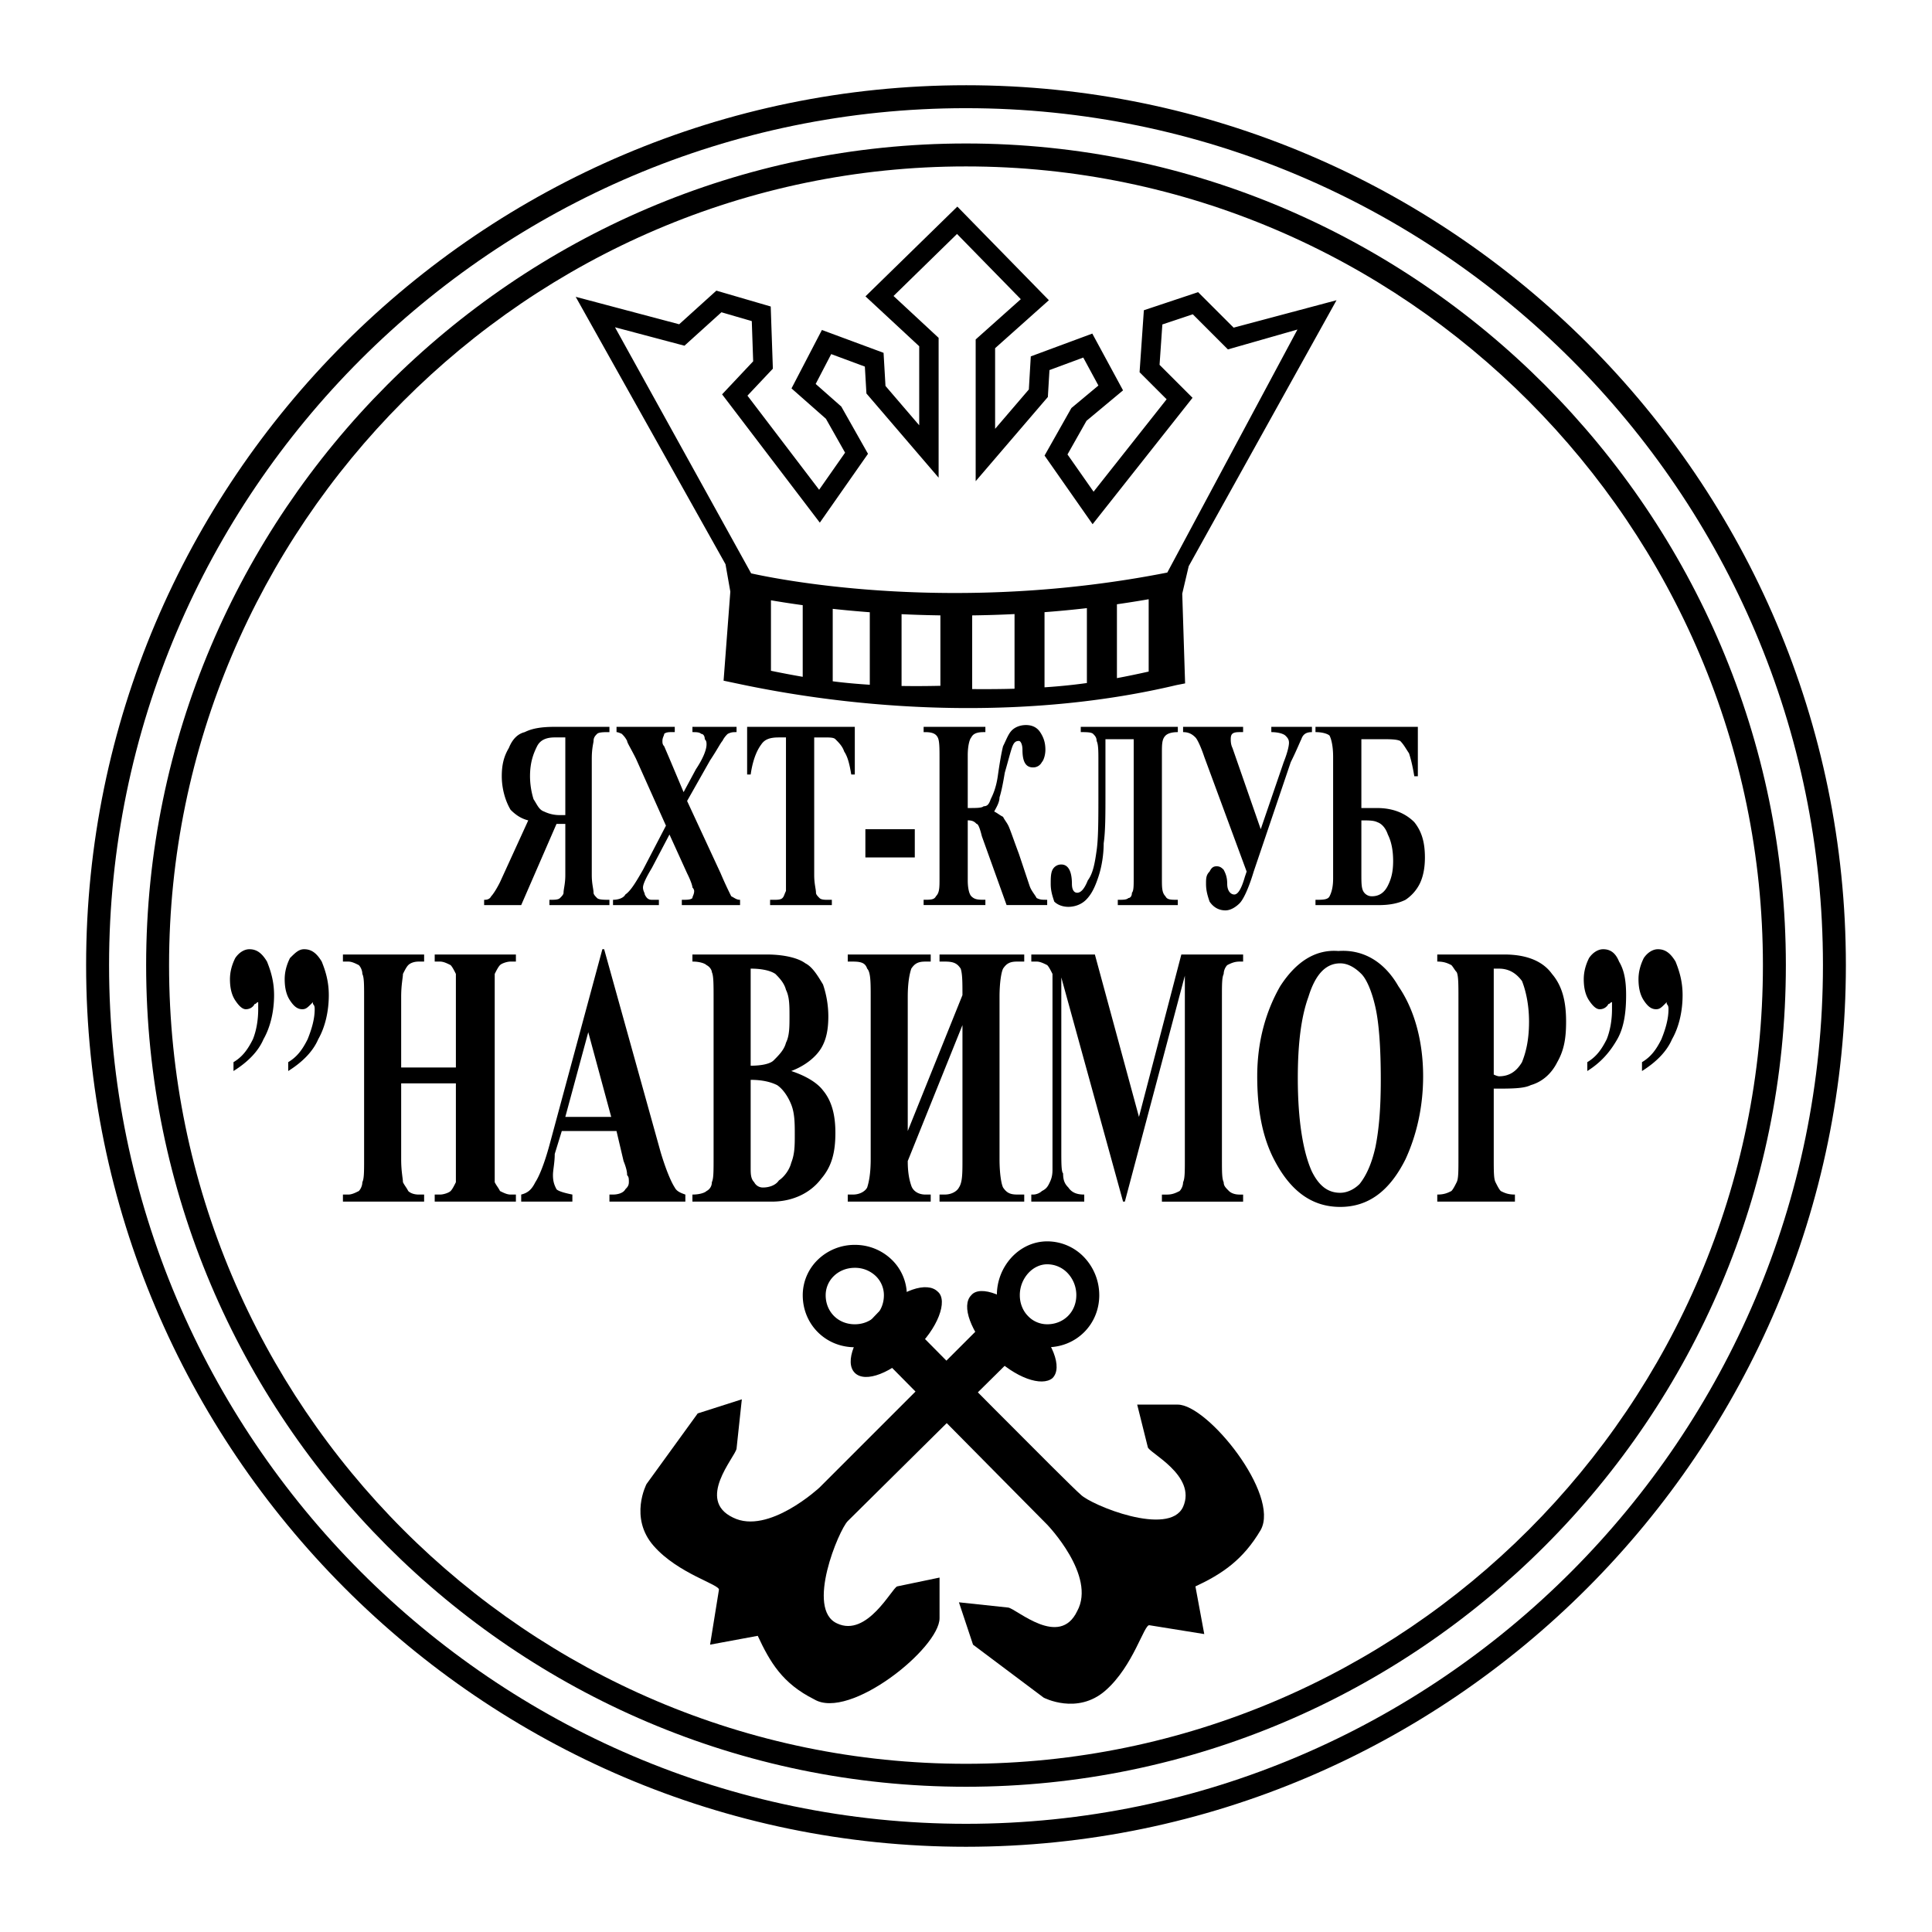 <svg xmlns="http://www.w3.org/2000/svg" width="2500" height="2500" viewBox="0 0 192.756 192.756"><path fill-rule="evenodd" clip-rule="evenodd" fill="#fff" d="M0 0h192.756v192.756H0V0z"/><path d="M56.402 82.202v5.107c0 .879-.177 1.409-.177 1.76 0 .175-.175.352-.352.527-.177.177-.527.177-1.057.177v.528h5.987v-.528c-.528 0-1.056 0-1.233-.177-.174-.176-.351-.353-.351-.527 0-.351-.177-.881-.177-1.76V75.687c0-1.058.177-1.585.177-1.762 0-.352.177-.528.351-.705.177-.176.705-.176 1.233-.176v-.527h-5.458c-1.41 0-2.29.175-2.994.527-.705.176-1.232.705-1.584 1.585-.529.881-.705 1.762-.705 2.818 0 1.233.353 2.466.88 3.346.529.529 1.056.88 1.761 1.057l-2.817 6.162c-.352.707-.704 1.232-.881 1.409-.175.353-.528.353-.704.353v.528H52l3.523-8.1h.879zm0-8.629v7.749h-.528a3.521 3.521 0 0 1-1.585-.353c-.527-.176-.704-.705-1.057-1.233a7.846 7.846 0 0 1-.352-2.289c0-1.409.352-2.289.705-2.994.352-.705 1.057-.88 1.762-.88h1.055zM68.552 79.913l3.347 7.219a37.287 37.287 0 0 0 1.058 2.289c.351.176.528.353.879.353v.528h-5.811v-.528c.527 0 .881 0 1.058-.177 0-.176.174-.353.174-.704 0 0 0-.174-.174-.351 0-.177-.177-.708-.53-1.41l-1.76-3.873-1.76 3.344c-.528.881-.881 1.585-.881 1.939 0 .351.176.527.176.702.177.353.352.529.706.529h.704v.528H61.16v-.528c.527 0 1.056-.177 1.232-.529.527-.352 1.055-1.232 1.76-2.466l2.29-4.401-2.995-6.691c-.528-1.058-.879-1.585-.879-1.762-.176-.352-.353-.528-.527-.705 0 0-.354-.176-.53-.176v-.527h5.811v.527h-.351c-.177 0-.528 0-.705.176 0 .176-.176.353-.176.705 0 .177 0 .352.176.529l.528 1.233 1.409 3.346 1.232-2.29c.705-1.056 1.056-1.937 1.056-2.466 0-.175 0-.352-.175-.528 0-.353-.177-.529-.353-.529-.174-.176-.528-.176-.879-.176v-.527h4.402v.527c-.354 0-.528 0-.881.176a2.418 2.418 0 0 0-.528.705c-.176.177-.527.881-1.232 1.937l-2.293 4.052zM85.284 72.517v4.754h-.354c-.177-1.057-.352-1.76-.704-2.289-.175-.528-.528-.88-.879-1.232-.177-.176-.531-.176-1.235-.176h-.879V87.31c0 .879.177 1.409.177 1.76 0 .175.174.352.351.527.177.177.528.177.881.177h.352v.528h-6.162v-.528h.351c.354 0 .705 0 .881-.177.175-.176.175-.353.352-.704v-15.32h-.705c-.878 0-1.409.176-1.761.704-.527.705-.881 1.762-1.055 2.994h-.354v-4.754h10.743zM91.269 85.547h-4.93v-2.818h4.93v2.818zM92.15 72.517h6.162v.527h-.174c-.705 0-1.059.176-1.232.529-.177.176-.354.88-.354 1.76v5.284c.881 0 1.408 0 1.586-.177.352 0 .527-.176.705-.705.174-.352.527-1.056.705-2.289.174-1.233.35-2.289.527-2.994.352-.705.527-1.233.879-1.585.354-.352.881-.529 1.408-.529.529 0 1.059.177 1.41.704.352.529.527 1.058.527 1.762 0 .528-.176 1.056-.352 1.233a.967.967 0 0 1-.881.528c-.705 0-1.055-.528-1.055-1.761 0-.529-.178-.881-.355-.881-.35 0-.527.177-.703.704-.176.529-.352 1.233-.705 2.466-.174 1.056-.352 1.937-.527 2.465 0 .528-.352 1.057-.529 1.409.355.175.529.353.883.528.174.353.352.528.527.88s.527 1.41 1.055 2.818l1.059 3.169c.176.528.529.879.705 1.232.352.177.527.177 1.057.177v.528h-4.051l-2.467-6.868c-.176-.705-.35-1.232-.527-1.232-.176-.177-.354-.353-.881-.353v5.985c0 .884.177 1.41.354 1.586.351.353.705.353 1.406.353v.528H92.15v-.528c.705 0 1.056 0 1.232-.353.354-.352.354-.879.354-1.761V75.687c0-1.058 0-1.762-.177-2.113-.177-.353-.527-.529-1.233-.529h-.176v-.528zM117.51 73.044c-.705 0-1.059.176-1.232.353-.354.353-.354.88-.354 1.762V87.66c0 .882 0 1.409.354 1.761.174.353.527.353 1.232.353v.528h-5.988v-.528c.527 0 .881 0 1.057-.177.176 0 .354-.176.354-.527.176-.177.176-.705.176-1.409V73.749h-2.818v5.283c0 2.29 0 3.874-.176 5.107 0 1.057-.176 2.29-.529 3.344-.35 1.059-.703 1.761-1.232 2.29-.527.528-1.232.703-1.76.703s-1.059-.174-1.41-.525c-.176-.53-.354-1.058-.354-1.763 0-.528 0-1.056.178-1.41a.97.97 0 0 1 .881-.527c.705 0 1.057.704 1.057 1.937 0 .53.176.881.527.881.354 0 .705-.351 1.059-1.235.527-.703.705-1.757.879-2.991.176-1.233.176-3.171.176-5.636v-3.346c0-.88 0-1.585-.176-1.937 0-.352-.174-.528-.352-.705-.176-.176-.705-.176-1.232-.176v-.527h9.686v.528h-.003zM126.842 72.517h4.051v.527c-.529 0-.881.176-1.057.705-.176.353-.527 1.232-1.057 2.29l-3.697 10.917c-.529 1.763-1.057 2.818-1.41 3.169-.352.351-.879.705-1.408.705-.703 0-1.234-.354-1.584-.879-.178-.53-.354-1.058-.354-1.763 0-.528 0-.879.354-1.232.176-.353.35-.527.705-.527.35 0 .527.174.703.35.176.354.352.705.352 1.41s.354 1.056.705 1.056c.354 0 .703-.526 1.055-1.761l.178-.528-4.228-11.446c-.354-1.057-.703-1.761-.881-1.937-.35-.353-.705-.529-1.232-.529v-.527h5.988v.527h-.354c-.705 0-.879.176-.879.705 0 .176 0 .528.174.88l2.818 8.101 2.291-6.691c.352-.88.527-1.585.527-1.937 0-.353-.176-.528-.352-.705-.176-.176-.707-.353-1.41-.353v-.527h.002zM131.246 72.517h10.213v4.931h-.354c-.174-1.057-.352-1.761-.527-2.289-.352-.529-.529-.881-.879-1.233-.354-.176-1.059-.176-1.764-.176h-2.111v6.868h1.584c1.586 0 2.818.527 3.697 1.408.705.881 1.059 1.937 1.059 3.522 0 1.055-.178 1.936-.527 2.641a4.18 4.18 0 0 1-1.41 1.585c-.705.352-1.586.528-2.641.528h-6.34v-.528c.705 0 1.232 0 1.406-.353.178-.352.354-.879.354-1.761V75.51c0-1.057-.176-1.761-.354-2.114-.174-.176-.701-.353-1.406-.353v-.526zm4.578 9.333v5.282c0 .88 0 1.41.176 1.761a.967.967 0 0 0 .881.528c.705 0 1.232-.352 1.584-1.056.354-.705.529-1.409.529-2.464 0-1.057-.176-1.938-.529-2.642-.176-.529-.529-1.057-1.057-1.233-.351-.176-.881-.176-1.584-.176zM23.296 106.856v-.884c.88-.525 1.408-1.231 1.937-2.288.353-.879.528-1.937.528-2.992V99.987c-.175 0-.175.177-.353.177-.175.351-.527.528-.88.528s-.705-.352-1.057-.882c-.353-.528-.528-1.232-.528-2.112 0-.706.175-1.408.528-2.113.352-.527.88-.881 1.409-.881.705 0 1.232.354 1.76 1.233.352.881.705 1.938.705 3.346 0 1.584-.353 3.17-1.057 4.402-.527 1.232-1.583 2.288-2.992 3.171zm5.459 0v-.884c.88-.525 1.408-1.231 1.938-2.288.352-.879.704-1.937.704-2.992 0-.178 0-.352-.177-.528v-.177l-.176.177c-.352.351-.529.528-.881.528-.528 0-.88-.352-1.232-.882-.353-.528-.528-1.232-.528-2.112 0-.706.175-1.408.528-2.113.529-.527.88-.881 1.409-.881.704 0 1.232.354 1.76 1.233.353.881.705 1.938.705 3.346 0 1.584-.352 3.17-1.056 4.402-.529 1.232-1.585 2.288-2.994 3.171zM40.025 108.089v7.571c0 1.233.177 1.938.177 2.289.176.354.352.529.529.881.175.175.527.352 1.056.352h.528v.704h-8.101v-.704h.528c.353 0 .705-.177 1.057-.352.176-.177.352-.527.352-.881.176-.352.176-1.056.176-2.289V99.459c0-1.234 0-1.937-.176-2.29 0-.352-.175-.702-.352-.879-.353-.177-.705-.354-1.057-.354h-.528v-.705h8.101v.705h-.528c-.529 0-.881.177-1.056.354-.177.177-.353.527-.529.879 0 .354-.177 1.056-.177 2.29v7.044h5.459v-7.044-2.29c-.175-.352-.352-.702-.527-.879-.353-.177-.706-.354-1.058-.354h-.528v-.705h8.101v.705h-.529c-.352 0-.88.177-1.056.354-.176.177-.352.527-.529.879v20.78c.177.354.353.529.529.881.352.175.704.352 1.056.352h.529v.704h-8.101v-.704h.528c.352 0 .88-.177 1.058-.352.175-.177.352-.527.527-.881v-9.86h-5.459zM61.508 112.842H56.05l-.704 2.289c0 .881-.177 1.586-.177 2.113 0 .705.177 1.059.354 1.409.174.177.702.352 1.583.528v.704H52v-.704c.705-.177 1.057-.528 1.409-1.232.353-.528.88-1.761 1.408-3.697l5.282-19.548h.177l5.637 20.252c.528 1.761 1.056 2.993 1.407 3.522.177.352.528.526 1.058.703v.704h-7.574v-.704h.354c.527 0 1.056-.177 1.232-.528.176-.175.351-.351.351-.704 0-.352 0-.528-.175-.705 0-.174 0-.527-.353-1.407l-.705-2.995zm-.528-1.408l-2.289-8.451-2.29 8.451h4.579zM78.942 106.856c1.586.525 2.642 1.232 3.17 1.935.881 1.056 1.235 2.466 1.235 4.228 0 1.938-.354 3.344-1.41 4.579-1.058 1.407-2.818 2.288-4.932 2.288h-7.922v-.704c.705 0 1.232-.177 1.407-.352a.968.968 0 0 0 .531-.881c.174-.352.174-1.056.174-2.466v-15.85c0-1.409 0-2.288-.174-2.642 0-.175-.177-.525-.531-.702-.175-.177-.702-.354-1.407-.354v-.705h7.395c1.761 0 3.169.353 3.875.881.704.354 1.232 1.232 1.76 2.111a9.946 9.946 0 0 1 .53 3.172c0 1.232-.176 2.288-.705 3.17-.528.883-1.586 1.762-2.996 2.292zm-4.048-.53c1.055 0 1.937-.177 2.288-.527.528-.528 1.056-1.058 1.233-1.761.353-.705.353-1.586.353-2.642s0-1.938-.353-2.642c-.177-.705-.705-1.232-1.056-1.586-.528-.352-1.41-.528-2.465-.528v9.686zm0 1.41v8.804c0 .53 0 1.058.351 1.409a.967.967 0 0 0 .881.529c.528 0 1.233-.176 1.583-.706.528-.352 1.058-1.056 1.232-1.761.354-.881.354-1.76.354-2.815 0-1.059 0-2.114-.354-2.996-.351-.879-.879-1.586-1.406-1.937-.704-.351-1.586-.527-2.641-.527zM96.024 99.282c0-1.232 0-2.113-.177-2.642-.351-.527-.705-.704-1.583-.704h-.527v-.705h8.451v.705h-.703c-.705 0-1.057.177-1.408.704-.178.352-.354 1.409-.354 2.818v16.201c0 1.41.176 2.466.354 2.818.352.526.703.703 1.408.703h.703v.704h-8.451v-.704h.527c.705 0 1.233-.352 1.41-.703.351-.529.351-1.408.351-2.818v-13.385l-5.459 13.562c0 1.233.177 1.936.354 2.466.177.527.704.879 1.408.879h.529v.704H84.58v-.704h.528c.704 0 1.232-.352 1.409-.703.175-.529.352-1.408.352-2.818V99.459c0-1.409 0-2.467-.352-2.818-.176-.527-.53-.704-1.409-.704h-.528v-.705h8.277v.705h-.529c-.704 0-1.058.177-1.408.704-.177.528-.354 1.409-.354 2.818v13.383l5.458-13.56zM113.635 111.434l4.227-16.202h6.164v.705h-.354c-.527 0-.879.177-1.232.354a1.344 1.344 0 0 0-.352.879c-.176.354-.176 1.056-.176 2.29v16.201c0 1.233 0 1.938.176 2.289 0 .354.176.529.529.881.176.175.527.352 1.055.352h.354v.704h-8.102v-.704h.527c.531 0 .881-.177 1.234-.352.176-.177.352-.527.352-.881.176-.352.176-1.056.176-2.289V97.346l-5.986 22.54h-.178l-6.162-22.363v17.257c0 1.232 0 2.114.178 2.291 0 .702.174 1.056.527 1.408.352.526.879.703 1.584.703v.704h-5.283v-.704h.176c.354 0 .705-.177.881-.352.352-.177.529-.352.705-.704.174-.354.352-.705.352-1.409V99.459v-2.29c-.178-.352-.352-.702-.527-.879-.354-.177-.705-.354-1.057-.354h-.529v-.705h6.342l4.399 16.203zM133.533 94.881c2.467-.177 4.58 1.056 5.988 3.521 1.584 2.291 2.465 5.46 2.465 8.98 0 3.172-.703 5.988-1.76 8.278-1.586 3.17-3.699 4.754-6.516 4.754-2.818 0-4.932-1.584-6.516-4.577-1.232-2.291-1.76-5.105-1.76-8.455 0-3.521.879-6.516 2.287-8.98 1.588-2.465 3.525-3.698 5.812-3.521zm.178 1.232c-1.41 0-2.465 1.056-3.17 3.346-.705 1.938-1.059 4.579-1.059 8.101 0 4.227.529 7.396 1.41 9.334.705 1.409 1.586 2.111 2.818 2.111.703 0 1.41-.352 1.938-.879.703-.882 1.232-2.114 1.582-3.697.355-1.764.531-3.875.531-6.692 0-3.17-.176-5.638-.531-7.222-.35-1.583-.879-2.816-1.406-3.346-.703-.702-1.41-1.056-2.113-1.056zM149.031 108.614v6.869c0 1.41 0 2.114.176 2.466.178.354.352.704.527.881.355.175.705.352 1.41.352v.704h-7.748v-.704c.705 0 1.057-.177 1.408-.352.176-.177.352-.527.529-.881.176-.352.176-1.056.176-2.466v-15.85c0-1.409 0-2.288-.176-2.642-.178-.175-.354-.525-.529-.702-.352-.177-.703-.354-1.408-.354v-.705h6.693c2.287 0 3.873.705 4.752 1.937 1.057 1.232 1.408 2.818 1.408 4.756 0 1.583-.176 2.816-.881 4.048-.527 1.058-1.406 1.939-2.641 2.291-.704.352-1.936.352-3.696.352zm0-11.973v10.567c.354.174.527.174.527.174 1.059 0 1.764-.525 2.291-1.409.352-.879.703-2.111.703-4.048 0-1.761-.352-3.17-.703-4.051-.527-.705-1.232-1.233-2.291-1.233h-.527zM158.365 106.856v-.884c.879-.525 1.408-1.231 1.938-2.288.35-.879.527-1.937.527-2.992V99.987c-.178 0-.178.177-.354.177a.966.966 0 0 1-.879.528c-.354 0-.705-.352-1.059-.882-.352-.528-.527-1.232-.527-2.112 0-.706.176-1.408.527-2.113.354-.527.881-.881 1.41-.881.703 0 1.232.354 1.586 1.233.527.881.703 1.938.703 3.346 0 1.584-.176 3.17-.881 4.402s-1.583 2.288-2.991 3.171zm5.457 0v-.884c.883-.525 1.41-1.231 1.938-2.288.354-.879.705-1.937.705-2.992 0-.178 0-.352-.178-.528v-.177l-.174.177c-.354.351-.527.528-.881.528-.527 0-.881-.352-1.232-.882-.352-.528-.527-1.232-.527-2.112 0-.706.176-1.408.527-2.113.352-.527.881-.881 1.408-.881.705 0 1.232.354 1.762 1.233.354.881.703 1.938.703 3.346 0 1.584-.35 3.17-1.055 4.402-.531 1.232-1.586 2.288-2.996 3.171z" fill-rule="evenodd" clip-rule="evenodd"/><path d="M96.376 14.315h.005c22.5.001 42.951 9.246 57.775 24.115 14.82 14.865 24.018 35.354 24.02 57.85v.016c-.002 22.587-9.199 43.08-24.023 57.924-14.822 14.844-35.27 24.043-57.766 24.045h-.015c-22.499-.001-42.95-9.2-57.773-24.048-14.819-14.843-24.016-35.332-24.019-57.915v-.017c.002-22.499 9.2-42.992 24.022-57.858 14.821-14.867 35.267-24.11 57.764-24.112h.01zm.005 2.289h-.015c-21.869.002-41.742 8.984-56.146 23.432-14.41 14.452-23.351 34.375-23.352 56.249v.016c.002 21.958 8.943 41.877 23.348 56.305 14.405 14.429 34.282 23.368 56.155 23.369h.015c21.872-.002 41.745-8.94 56.149-23.365 14.408-14.43 23.352-34.353 23.352-56.314v-.017c-.002-21.871-8.943-41.79-23.348-56.24-14.406-14.45-34.285-23.435-56.158-23.435z"/><path d="M96.376 8.504h.005c24.176.001 46.123 9.86 62.023 25.762 15.9 15.899 25.758 37.843 25.76 62.014v.016c-.002 24.172-9.859 46.162-25.762 62.106-15.902 15.945-37.846 25.848-62.016 25.851h-.015c-24.173-.001-46.12-9.906-62.021-25.854-15.898-15.944-25.755-37.93-25.758-62.098v-.016c.001-24.176 9.861-46.123 25.761-62.022 15.899-15.9 37.842-25.756 62.013-25.759h.01zm.005 2.289h-.015c-23.54.002-44.909 9.602-60.394 25.087-15.487 15.486-25.089 36.86-25.09 60.404v.016c.002 23.544 9.603 44.96 25.087 60.487 15.484 15.529 36.857 25.174 60.403 25.175h.015c23.543-.002 44.915-9.646 60.397-25.171 15.488-15.53 25.092-36.95 25.092-60.497v-.015c-.002-23.54-9.604-44.911-25.088-60.396-15.489-15.487-36.862-25.089-60.407-25.09z"/><path d="M88.1 135.56l16.378 16.555s4.93 5.106 2.992 8.627c-1.762 3.697-5.986-.177-6.867-.354l-4.93-.525 1.406 4.226 7.045 5.283s3.346 1.761 6.164-.704 3.873-6.693 4.402-6.516l5.459.879-.881-4.754c2.643-1.232 4.756-2.642 6.516-5.637 1.938-3.521-5.283-12.502-8.275-12.502h-4.051l1.055 4.228c0 .526 4.934 2.816 3.523 5.986-1.408 2.995-9.156-.177-10.213-1.233-1.059-.879-16.378-16.375-16.378-16.375s-3.52 2.816-3.345 2.816z" fill-rule="evenodd" clip-rule="evenodd"/><path d="M87.572 130.98c2.289-2.288 4.93-3.169 5.988-2.111 1.056.879 0 3.697-2.291 5.809-2.288 2.291-4.93 3.347-5.985 2.291-1.058-1.058 0-3.7 2.288-5.989z" fill-rule="evenodd" clip-rule="evenodd"/><path d="M85.284 124.201h.006a5.252 5.252 0 0 1 3.674 1.473 4.941 4.941 0 0 1 1.514 3.536v.016a5.18 5.18 0 0 1-1.508 3.688c-.932.932-2.224 1.497-3.674 1.501h-.016c-1.456-.002-2.754-.57-3.69-1.509-.931-.932-1.497-2.223-1.5-3.674v-.017a4.927 4.927 0 0 1 1.517-3.544 5.267 5.267 0 0 1 3.668-1.47h.009zm.006 2.289h-.017c-.83.002-1.559.316-2.076.816a2.66 2.66 0 0 0-.819 1.908v.017c.001.824.315 1.55.829 2.064.514.515 1.242.828 2.072.828h.016c.824-.001 1.549-.314 2.064-.829.514-.513.828-1.241.828-2.069v-.016a2.657 2.657 0 0 0-.815-1.9 2.98 2.98 0 0 0-2.082-.819z"/><path d="M98.139 132.036L81.76 148.414s-5.106 4.756-8.629 2.993c-3.698-1.76.177-5.985.354-6.867l.528-4.93-4.402 1.407-5.106 7.045s-1.763 3.345.705 6.163c2.464 2.818 6.69 3.874 6.516 4.404l-.881 5.458 4.755-.881c1.233 2.642 2.465 4.755 5.635 6.339 3.521 2.113 12.504-5.107 12.504-8.1v-4.051l-4.228.881c-.528.177-2.993 5.106-5.988 3.697-3.169-1.409.177-9.334 1.058-10.213 1.056-1.056 16.552-16.378 16.552-16.378s-2.821-3.522-2.994-3.345z" fill-rule="evenodd" clip-rule="evenodd"/><path d="M102.717 131.509c2.289 2.29 3.348 4.933 2.289 5.987-1.057.879-3.697 0-5.988-2.288-2.111-2.29-3.17-4.932-2.111-5.988.878-1.058 3.697 0 5.81 2.289z" fill-rule="evenodd" clip-rule="evenodd"/><path d="M109.674 129.22v.006c-.002 1.457-.572 2.753-1.51 3.688-.934.932-2.225 1.497-3.676 1.501h-.016a4.932 4.932 0 0 1-3.545-1.518 5.265 5.265 0 0 1-1.469-3.665v-.017a5.564 5.564 0 0 1 1.445-3.741c.908-.993 2.174-1.619 3.564-1.623h.016a5.08 5.08 0 0 1 3.711 1.617 5.484 5.484 0 0 1 1.479 3.741v.011h.001zm-2.289.006v-.017a3.19 3.19 0 0 0-.854-2.176 2.8 2.8 0 0 0-2.047-.894h-.016c-.713.002-1.381.343-1.873.881a3.27 3.27 0 0 0-.848 2.194v.017c.002.828.316 1.558.816 2.073a2.654 2.654 0 0 0 1.908.819h.016c.824-.001 1.551-.315 2.066-.829.515-.512.83-1.24.832-2.068z"/><path d="M111.436 60.288v7.369c1.027-.191 2.07-.41 3.168-.654v-7.217c-1.067.185-2.124.352-3.168.502zm7.162-3.802l-.645 2.744.285 8.953-.859.168c-13.977 3.326-29.908 2.828-43.918-.172l-1.269-.267.673-8.885-.482-2.735-13.83-24.685-1.116-1.993 2.206.585 8.118 2.154 3.312-2.995.399-.36.521.152 4.225 1.232.677.198.023.699.177 5.107.014.397-.279.295-2.257 2.397 7.152 9.388 2.589-3.7-1.911-3.382-2.868-2.53-.567-.5.348-.669 2.291-4.403.395-.757.797.295 4.755 1.762.599.223.037.633.155 2.67 3.365 3.926v-7.885l-4.62-4.29-.742-.688.727-.711 7.749-7.572.689-.673.677.692 7.748 7.924.709.724-.754.672-4.611 4.116v8.044l3.365-3.926.158-2.673.037-.629.598-.222 4.756-1.762.783-.29.4.74 2.289 4.227.377.697-.607.506-3.039 2.532-1.896 3.356 2.602 3.717 7.289-9.221-2.383-2.382-.316-.317.029-.432.354-5.106.045-.645.617-.207 4.225-1.409.57-.19.422.421 3.121 3.12 10.266-2.736-14.746 26.533zm-2.137.638l12.986-24.246-6.391 1.826-.547.157-.402-.402-3.102-3.102-3.037 1.014-.279 4.029 2.678 2.677.613.612-.533.674-8.631 10.917-.807 1.022-.748-1.068-3.697-5.283-.348-.498.299-.531 2.287-4.051.094-.163.131-.109 2.561-2.135-1.51-2.79-3.373 1.25-.141 2.364-.018.32-.217.251-5.283 6.163-1.703 1.987V33.868l.322-.288 4.18-3.73-6.364-6.508-6.333 6.188 4.188 3.889.31.288V47.659l-1.703-1.986-5.284-6.163-.215-.251-.02-.325-.137-2.36-3.358-1.245-1.549 2.978 2.427 2.141.127.112.078.137 2.288 4.05.3.53-.35.499-3.698 5.284-.759 1.085-.803-1.055-8.45-11.094-.497-.652.561-.597 2.539-2.698-.138-4.011-3.028-.883-3.302 2.986-.387.351-.51-.135-6.421-1.704 13.584 24.553c3.317.73 20.5 4.063 41.52-.082zm-8.022 11.022v-7.472c-1.436.165-2.844.298-4.227.403v7.497a60.632 60.632 0 0 0 2.863-.255 58.34 58.34 0 0 0 1.364-.173zm-7.218.569v-7.449c-1.447.072-2.859.114-4.227.132v7.352c1.529.013 2.926.002 4.227-.035zm-7.398-.292v-7.027c-1.341-.019-2.635-.06-3.874-.119v7.163c1.201.019 2.481.015 3.874-.017zm-7.043-.106v-7.233a114.47 114.47 0 0 1-3.699-.339v7.228c.226.028.451.057.679.083.969.109 1.968.196 3.02.261zm-6.693-.792v-7.147a93.56 93.56 0 0 1-3.169-.487v7.035c1.089.22 2.134.422 3.169.599z" fill-rule="evenodd" clip-rule="evenodd"/></svg>